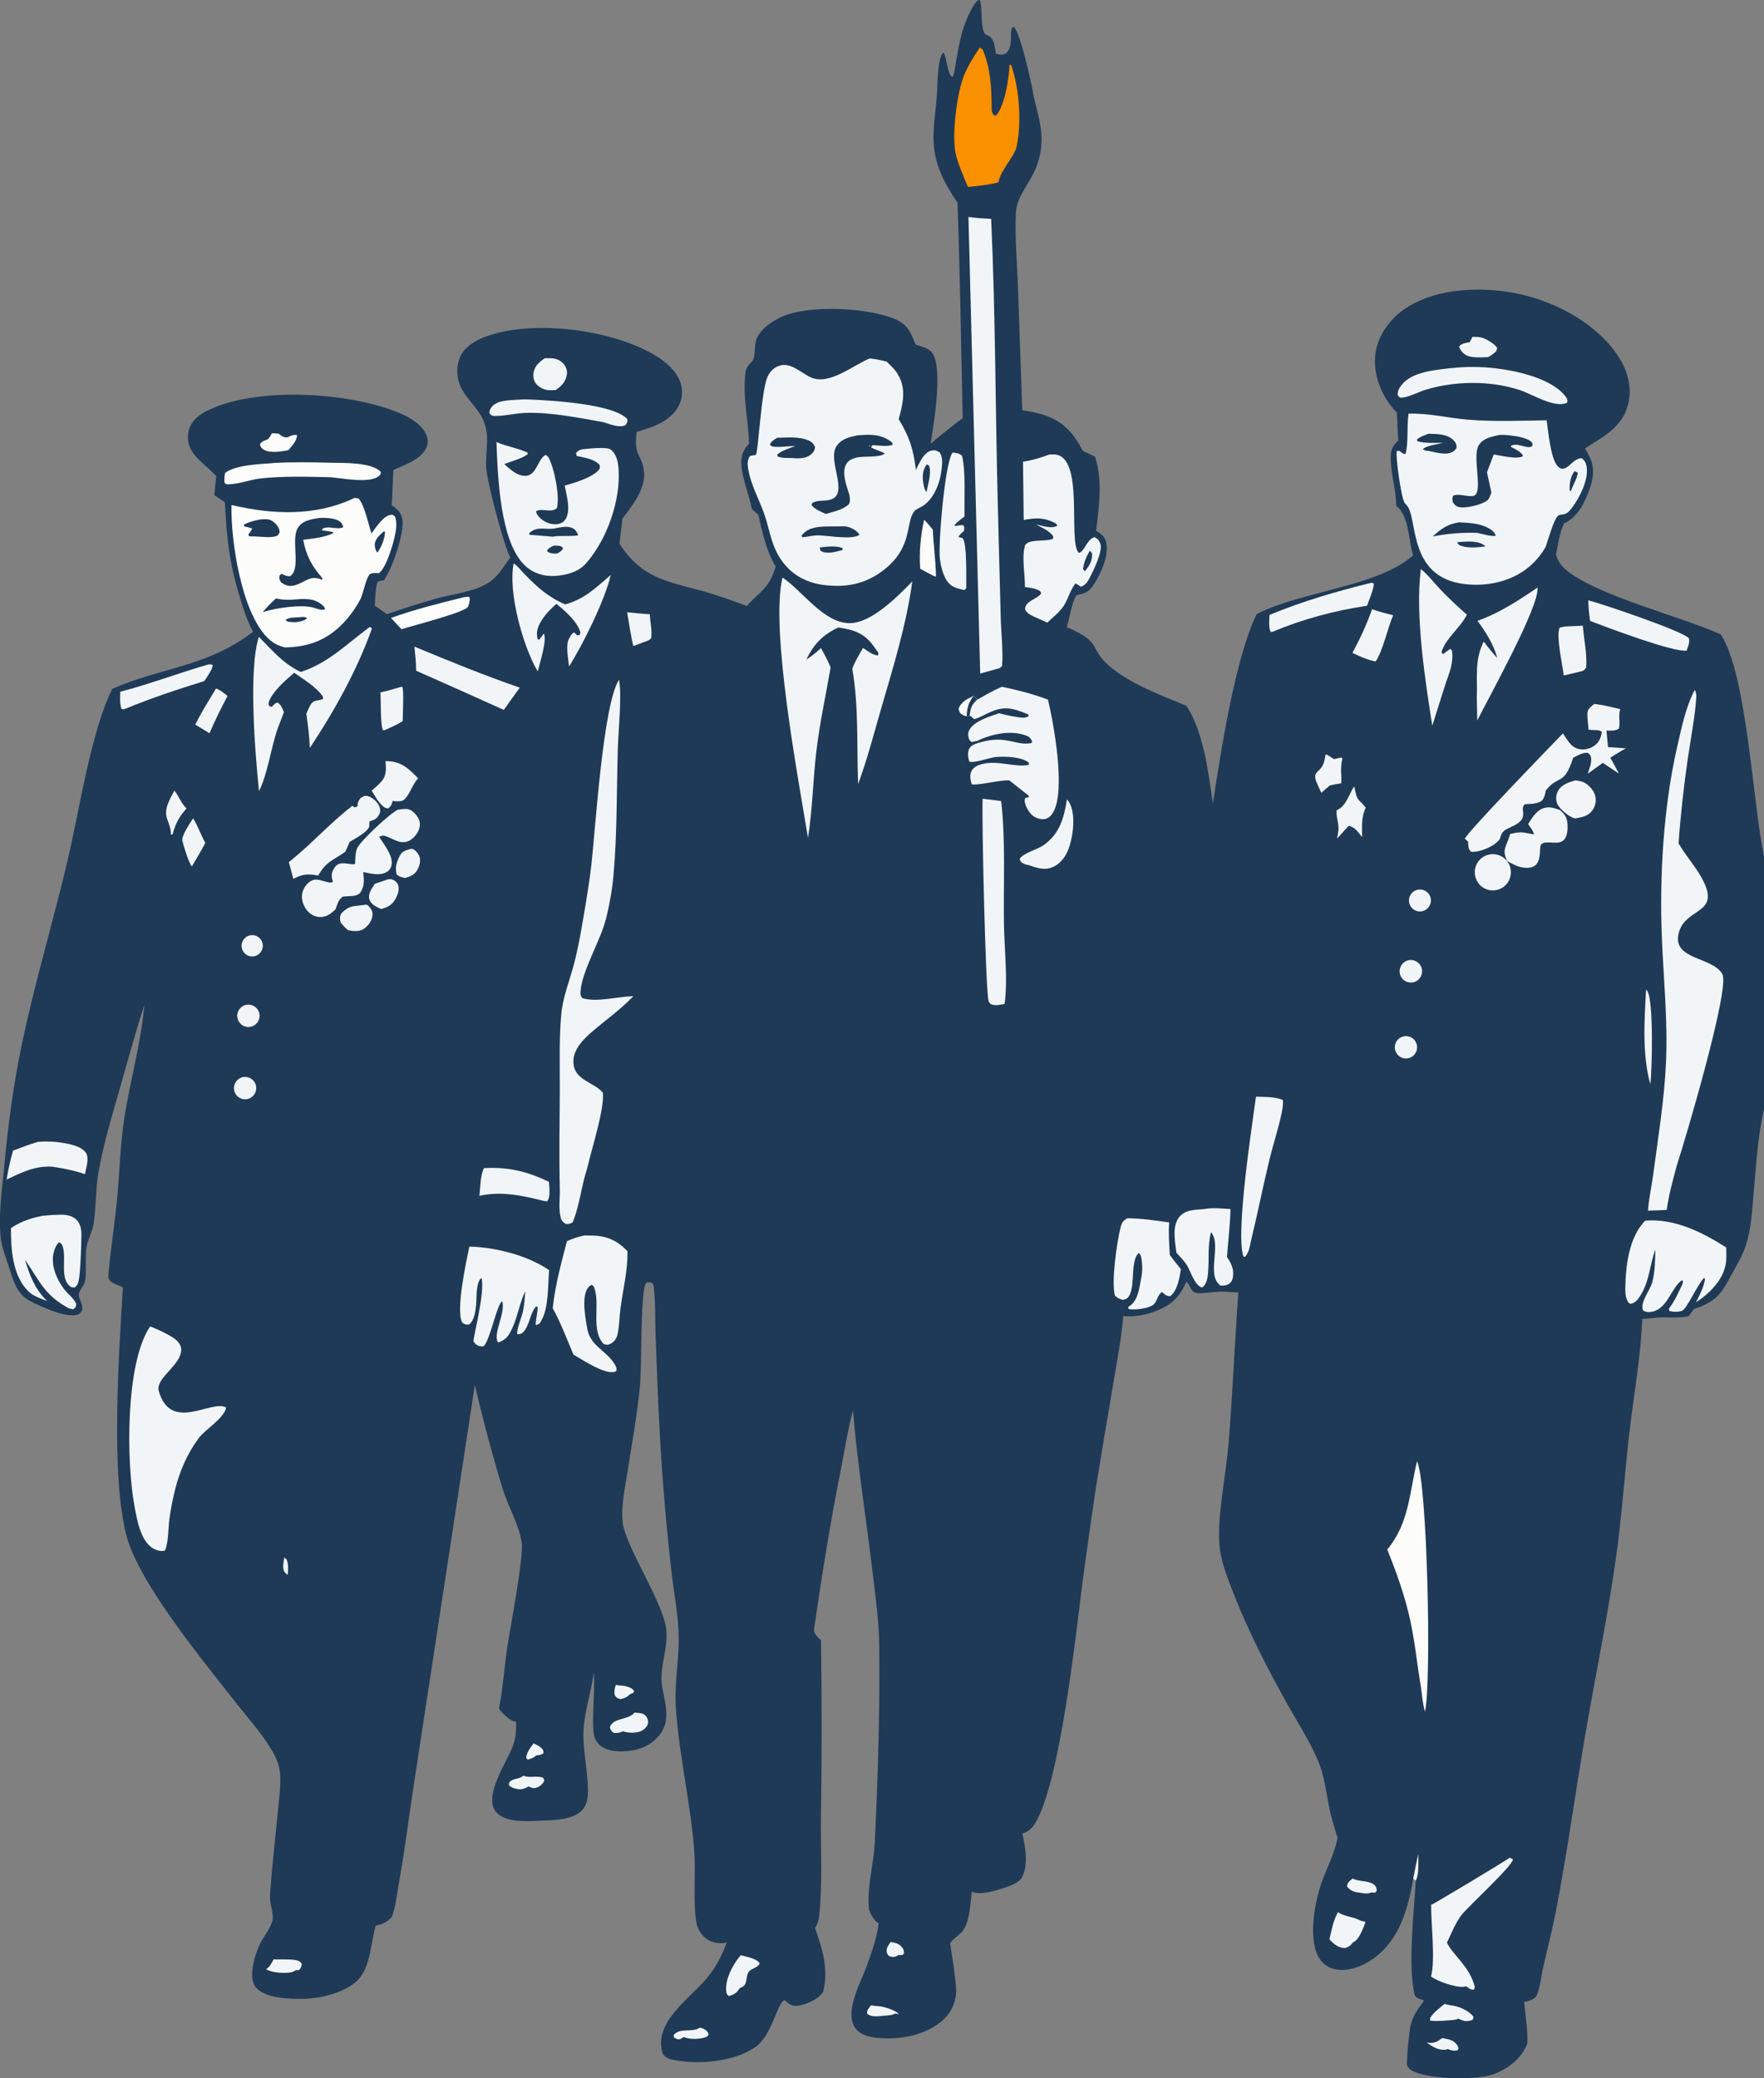 <svg width="320" height="377" viewBox="0 0 320 377" fill="none" xmlns="http://www.w3.org/2000/svg">
<rect x="0" y="0" width="320" height="377" fill="#808080" stroke="none"/>
<g clip-path="url(#clip0_769_2522)">
<path d="M173.739 36.84C172.21 34.561 170.794 32.253 170.008 29.601C169.608 28.283 169.393 26.921 169.35 25.545C169.25 22.506 169.879 19.41 170.008 16.371C170.065 14.866 170.137 10.924 170.951 9.719C171.623 8.702 171.809 14.163 172.824 13.891C173.182 13.79 173.496 9.605 174.511 5.978C175.398 2.796 176.956 0.101 177.542 0.001C178.486 -0.157 177.5 5.964 179.044 6.379C180.588 6.795 180.516 9.404 180.659 9.719C183.876 10.88 183.347 6.437 183.39 6.007C183.962 0.703 187.393 16.098 187.408 16.944C187.894 19.252 188.837 22.233 188.923 24.599C189.18 32.024 184.562 34.102 184.305 38.474C184.062 42.689 184.477 47.032 184.634 51.247L185.449 74.411C186.75 74.626 188.037 74.856 189.295 75.257C192.869 76.389 194.742 78.568 196.443 81.794C197.173 82.138 197.902 82.482 198.631 82.84C200.061 86.911 199.374 92.1 198.831 96.3C199.732 96.831 200.375 97.246 200.647 98.321C201.247 100.701 199.689 104.113 198.416 106.033C197.473 107.452 196.915 107.624 195.285 107.969C194.385 109.388 194.041 112.083 193.527 113.774C200.232 116.641 197.358 117.53 201.319 120.898C205.093 124.095 210.698 126.159 215.23 128.037C218.332 132.739 219.247 140.293 220.019 145.812C221.435 136.494 224.051 119.407 227.969 111.394C236.104 107.223 249.944 106.463 256.349 100.73C255.448 97.92 255.691 93.634 253.275 91.742C253.26 88.689 252.217 85.779 252.288 82.783C252.317 81.45 252.731 80.79 253.661 79.916C253.518 78.239 253.489 76.547 253.403 74.87C252.874 74.282 252.345 73.695 251.902 73.049C250.015 70.34 248.971 66.843 249.615 63.546C250.229 60.421 252.403 57.626 255.019 55.905C260.781 52.121 269.159 51.92 275.75 53.368C282.498 54.845 289.933 58.887 293.693 64.85C295.28 67.359 296.081 70.297 295.38 73.236C294.394 77.45 290.905 79.185 287.545 81.32C287.874 81.937 288.217 82.553 288.503 83.184C289.318 84.962 288.989 87.04 288.332 88.803C287.374 91.369 286.258 93.763 283.714 94.953C282.913 96.63 282.641 98.809 282.255 100.644C282.27 100.701 282.298 100.744 282.312 100.801C282.67 101.776 283.156 102.579 283.942 103.252C289.404 108.012 304.831 111.767 312.151 115.078C316.94 122.346 317.927 145.683 320.028 155.488V201.086L319.957 201.387C318.827 206.332 318.556 211.736 318.098 216.782C317.827 219.821 317.655 223.032 316.697 225.942C316.068 227.863 314.967 229.683 313.981 231.446C313.023 233.167 312.208 234.887 310.506 235.976C309.491 236.621 308.491 237.109 307.333 237.438C306.961 237.868 306.646 238.298 306.332 238.771C304.416 239.173 302.815 238.9 300.927 239.001C299.927 239.044 298.94 239.244 297.925 239.244C297.639 246.125 296.367 253.135 295.566 259.987C294.694 267.541 294.208 275.138 293.135 282.678C291.62 293.386 289.432 303.908 287.602 314.544C285.772 325.166 284.343 335.874 282.298 346.453C281.598 350.108 280.668 353.706 279.839 357.333C279.61 358.365 279.238 361.676 278.495 362.335C278.038 362.751 277.294 363.066 276.665 363.124C276.608 363.124 276.536 363.109 276.479 363.095C276.694 365.589 277.194 368.256 277.051 370.75C275.979 373.387 273.863 375.064 271.261 376.154C268.072 377.487 259.766 377.2 256.592 375.839C255.991 375.581 255.591 375.28 255.262 374.72C255.105 373.975 255.648 368.27 255.905 367.324C256.163 366.335 256.592 365.446 257.149 364.572C257.492 364.056 257.85 363.554 258.236 363.081V362.823C258.164 362.808 258.079 362.78 258.007 362.765C257.421 362.593 257.035 362.522 256.663 362.006C255.334 356.874 256.506 346.811 256.835 341.192L256.377 340.834C255.376 346.381 253.875 351.971 249.014 355.383C247.127 356.702 244.568 357.72 242.223 357.247C241.079 357.017 240.064 356.344 239.421 355.383C237.176 352.086 238.491 345.105 239.707 341.608C240.607 338.984 242.094 336.304 242.595 333.58C242.609 333.494 242.623 333.423 242.638 333.337C242.08 331.602 241.522 329.868 241.165 328.076C240.565 325.123 240.264 322.098 239.063 319.303C237.462 315.59 235.217 312.179 233.259 308.652C229.756 302.331 226.425 295.852 223.794 289.114C222.779 286.506 221.664 283.796 221.292 281.015C220.62 275.912 222.379 267.656 222.85 262.137C223.608 252.92 223.98 243.674 224.637 234.457C223.551 234.457 222.479 234.285 221.378 234.313C220.134 234.356 218.876 234.586 217.632 234.6C215.83 234.614 216.188 233.425 215.23 232.493C214.529 234.012 213.772 235.331 212.413 236.363C210.24 238.012 206.451 239.072 203.764 238.728C203.449 242.756 202.648 246.799 201.991 250.769C200.89 257.163 199.832 263.57 198.788 269.978C197.973 275.468 197.187 280.972 196.443 286.477C195.228 295.923 192.34 323.388 187.751 330.799C187.222 331.659 186.464 332.376 185.463 332.605C186.021 335.114 186.636 338.411 185.277 340.776C184.62 341.579 183.619 341.966 182.661 342.296C181.131 342.84 177.828 343.915 176.284 343.17C176.013 345.335 175.956 348.933 174.397 350.567C173.925 351.068 172.624 351.971 172.353 352.516C172.338 352.545 173.611 359.942 173.439 361.662C173.239 363.74 172.295 365.475 170.68 366.779C167.577 369.316 163.002 370.076 159.113 369.675C157.698 369.531 156.082 369.159 155.182 367.94C153.08 365.102 156.111 359.698 157.126 356.917C158.027 354.451 159.028 351.757 159.356 349.133L159.385 348.847C158.542 348.517 157.998 347.255 157.641 346.481C157.212 342.425 158.499 338.196 158.699 334.125C159.256 322.385 159.628 310.53 159.499 298.776C159.457 294.06 158.785 289.358 158.227 284.671C157.069 275.11 155.539 265.491 154.738 255.901C153.795 259.327 153.252 262.94 152.565 266.423C150.621 276.213 149.062 285.947 147.633 295.809C147.804 296.497 148.405 297.113 148.934 297.543C149.091 308.337 149.091 319.145 148.92 329.954C148.877 335.759 149.22 341.923 148.591 347.685C148.505 348.474 148.262 349.105 147.862 349.778C149.22 353.634 150.306 357.132 149.348 361.26C149.263 361.404 149.234 361.461 149.12 361.604C148.205 362.837 146.089 363.697 144.602 363.869C143.572 363.984 143.072 363.425 142.3 362.823C140.856 363.611 140.055 369.23 137.024 371.352C133.264 373.989 126.902 374.563 122.484 373.731C121.54 373.559 120.783 373.402 120.225 372.556C118.352 366.836 125.372 362.393 128.36 358.694C129.933 356.745 131.005 354.695 131.834 352.359C131.763 352.373 131.706 352.387 131.634 352.416C130.576 352.66 129.161 352.402 128.274 351.799C127.288 351.126 126.544 349.979 126.344 348.818C125.672 345.019 126.244 339.873 125.944 335.816C125.301 327.144 123.227 318.658 122.613 310C122.27 305.112 123.37 300.267 123.07 295.45C122.841 291.852 122.155 288.254 121.755 284.656C120.868 276.715 120.182 268.745 119.725 260.775C119.381 254.582 119.153 248.376 118.924 242.183C118.81 239.158 118.967 235.962 118.509 232.966C118.138 232.579 117.952 232.651 117.423 232.608L117.08 232.923C116.122 235.905 116.465 247.243 116.093 251.372C115.621 256.575 114.635 261.764 113.848 266.939C113.405 269.877 112.619 273.232 112.962 276.185C113.434 280.256 119.339 289.186 120.654 294.447C121.497 297.859 120.068 300.883 119.996 304.252C119.968 305.8 120.411 307.319 120.668 308.839C121.011 310.86 121.054 312.809 119.782 314.544C118.495 316.307 116.536 317.311 114.406 317.583C112.647 317.812 110.317 317.841 108.873 316.637C108.301 316.149 107.944 315.547 107.772 314.816C107.272 312.537 107.972 306.488 107.729 303.363C107.272 306.846 106.042 310.373 105.856 313.842C105.685 316.909 106.428 320.206 106.6 323.288C106.7 324.979 106.843 327.087 105.57 328.405C103.926 330.111 100.738 330.169 98.522 330.269C96.163 330.369 91.959 330.728 90.172 328.907C87.341 326.04 92.145 319.418 93.118 316.522C93.604 315.103 93.632 313.856 93.632 312.351C93.589 312.351 93.532 312.351 93.489 312.336C92.417 312.121 91.13 310.831 90.515 309.957C91.216 306.345 91.488 302.532 92.017 298.876C92.517 295.422 95.019 282.521 94.647 279.897C94.19 276.658 92.217 273.375 91.23 270.221C89.314 263.957 87.627 257.621 86.141 251.243L75.289 322.328C74.274 328.793 73.502 335.286 72.344 341.722C72.001 343.657 71.772 345.908 71.085 347.743C70.356 348.603 69.284 349.162 68.169 349.291C67.24 352.387 67.254 356.759 64.938 359.167C62.779 361.404 58.275 362.522 55.216 362.593C52.771 362.651 48.353 362.593 46.509 360.644C44.864 358.909 46.223 354.566 47.166 352.617C47.767 351.384 49.425 349.32 49.483 348.001C49.554 346.653 48.882 345.277 48.982 343.829C49.297 339.013 49.868 334.182 50.326 329.366C50.541 327.072 50.898 324.693 50.841 322.399C50.812 320.923 50.455 319.661 49.768 318.343C48.067 315.103 45.351 312.121 43.092 309.255C37.316 301.872 25.377 287.466 23.004 278.794C20.002 267.799 21.589 245.48 22.289 233.525C21.574 233.195 20.388 232.837 19.873 232.249C19.573 231.891 19.659 231.346 19.701 230.902C20.087 226.429 20.817 221.957 21.245 217.485C21.703 212.597 21.803 207.708 22.547 202.849C23.605 195.968 25.563 189.331 26.178 182.351C24.562 187.253 23.218 192.256 21.803 197.216C20.345 202.319 18.744 207.565 17.843 212.797C17.328 215.822 17.457 218.947 16.985 221.971C16.742 223.505 15.884 224.896 15.67 226.415C15.398 228.35 15.741 230.4 15.441 232.335C15.312 233.167 14.368 234.07 14.311 234.715C14.211 235.761 15.184 236.521 14.869 237.782C14.597 238.098 14.469 238.37 14.068 238.499C11.995 239.13 7.577 237.08 5.662 236.12C2.888 234.729 2.373 232.12 1.472 229.397C0.972 227.877 0.329 226.229 0.143 224.638C-0.315 220.667 0.314 216.309 0.686 212.353C1.401 204.655 2.373 197 3.96 189.432C6.319 178.208 9.65 167.185 12.281 156.018C14.368 147.159 16.485 132.739 20.373 124.955C29.438 120.984 37.616 120.999 45.922 114.591C44.779 112.527 44.107 110.348 43.435 108.098C41.547 101.805 41.133 97.605 40.79 91.097L38.903 89.85C38.945 88.703 39.117 87.527 39.231 86.381C37.83 84.761 35.743 83.514 34.685 81.622C34.041 80.489 33.927 78.998 34.342 77.766C34.856 76.217 36.186 75.185 37.602 74.497C46.266 70.226 61.878 71.129 70.785 74.282C73.101 75.099 76.275 76.433 77.333 78.869C77.662 79.615 77.691 80.374 77.376 81.134C76.461 83.37 73.359 84.331 71.357 85.263L71.071 91.641C71.114 91.67 71.143 91.699 71.186 91.727C72.072 92.401 72.744 92.917 72.973 94.107C73.445 96.573 71.128 103.252 69.613 105.288C69.198 105.317 68.898 105.36 68.512 105.532C68.055 106.85 68.097 108.485 67.983 109.861L70.199 111.409C73.087 110.405 76.047 109.474 78.978 108.628C81.98 107.753 86.341 107.338 88.871 105.546C90.43 104.442 91.459 102.665 92.56 101.131C91.445 99.124 88.371 87.484 88.199 84.89C88.028 82.224 88.771 79.873 88.013 77.178C87.127 74.067 84.439 72.548 83.353 69.652C82.766 68.09 82.809 66.212 83.496 64.692C84.425 62.671 86.669 61.539 88.657 60.865C96.878 58.127 109.645 59.718 117.337 63.632C119.81 64.893 122.641 66.785 123.499 69.595C123.928 71.014 123.756 72.548 123.013 73.824C121.512 76.475 118.252 77.579 115.507 78.339C114.892 82.926 116.465 82.224 116.837 85.621C117.151 88.645 114.663 91.799 112.919 94.064L112.376 98.637C116.451 104.915 120.94 105.431 127.559 107.252C130.262 107.997 132.849 108.943 135.466 109.932C137.982 107.123 139.512 106.793 140.713 102.779C138.969 99.826 138.325 96.701 137.568 93.39L136.381 92.329C135.895 89.649 134.637 86.94 134.479 84.245C134.379 82.654 134.851 81.636 135.88 80.475C135.78 76.16 134.637 71.802 135.266 67.473C135.394 66.613 135.809 66.198 136.381 65.596C137.139 64.793 136.781 62.714 137.182 61.639C137.911 59.675 140.084 58.228 141.914 57.425C146.832 55.26 157.283 55.791 162.245 57.84C164.661 58.844 165.161 60.22 166.105 62.499C167.02 62.815 168.464 63.173 169.079 63.961C171.152 66.685 169.35 77.135 168.821 80.504C170.708 78.884 172.653 77.335 174.64 75.845C174.34 62.829 174.168 49.799 173.697 36.797L173.739 36.84Z" fill="#1F3A57"/>
<path d="M256.364 340.805C256.664 339.3 256.936 337.795 257.293 336.318C257.265 337.565 257.465 340.16 256.807 341.163L256.35 340.805H256.364Z" fill="#F2F5F7"/>
<path d="M157.842 65.037C158.857 65.123 159.829 65.352 160.815 65.581C161.573 66.298 162.402 67.072 162.917 67.975C164.461 70.656 163.775 73.25 163.031 76.045C164.976 79.228 165.705 81.536 166.148 85.248C166.348 84.818 166.563 84.388 166.792 83.958C167.249 83.069 167.95 81.951 168.993 81.736C169.651 81.593 169.937 81.779 170.48 82.08C171.066 83.055 170.938 84.058 170.809 85.177C170.537 87.513 169.537 90.28 167.549 91.684C167.149 91.971 166.22 92.344 165.919 92.674C164.19 94.695 165.719 99.167 160.372 103.353C157.07 105.947 153.51 106.635 149.435 106.119C147.748 105.919 146.046 105.345 144.602 104.414C143.187 103.496 142.015 102.192 141.171 100.715C139.813 98.321 139.484 95.555 138.555 93.003C137.625 90.437 136.324 88.158 135.795 85.449C135.609 84.46 135.466 83.571 136.053 82.711L137.111 82.525C137.568 81.994 138.069 71.057 139.212 68.419C139.641 67.445 140.327 66.699 141.357 66.355C143.416 65.638 145.332 67.66 147.061 68.448C150.421 69.996 154.811 66.198 157.813 65.008L157.842 65.037Z" fill="#F2F5F7"/>
<path d="M155.51 78.97C157.569 78.826 159.413 78.669 161.257 79.859C161.672 80.131 161.843 80.174 161.958 80.661C161.043 81.091 159.299 80.79 158.269 80.747L157.969 81.22L157.74 81.091L157.812 80.776L157.611 80.833C157.783 81.278 159.999 81.908 160.514 82.267C159.542 83.098 156.625 82.654 155.238 83.041C154.495 83.242 153.794 83.585 153.451 84.302C152.665 85.908 153.594 88.158 154.08 89.749C154.166 90.38 154.295 90.853 154.009 91.441C152.936 92.502 151.221 92.803 149.805 93.233C148.904 92.831 147.818 92.401 147.203 91.613L147.332 91.254C148.404 90.624 149.562 90.982 150.692 90.624C154.08 89.577 150.077 83.657 151.707 81.005C152.565 79.615 154.066 79.299 155.538 78.97H155.51Z" fill="#1F3A57"/>
<path d="M140.957 79.414C142.772 79.385 144.803 79.17 146.518 79.83C147.219 80.102 147.548 80.432 147.862 81.106C147.762 81.722 147.633 81.98 147.162 82.396C146.089 83.327 144.703 83.155 143.401 83.084C142.601 83.069 141.815 83.127 141.057 82.797L141 82.453C141.9 81.693 143.173 81.335 144.274 80.919C143.116 80.891 141.943 81.134 140.785 81.062C140.242 81.034 140.042 81.077 139.67 80.661C139.884 80.031 140.442 79.772 140.971 79.414H140.957Z" fill="#1F3A57"/>
<path d="M152.336 95.498C152.865 95.454 153.365 95.44 153.88 95.598C154.623 95.827 155.51 96.315 155.91 97.003C154.752 97.92 150.763 97.246 149.162 97.16C147.861 96.974 146.817 97.361 145.53 97.461L145.416 97.146C145.502 97.031 145.602 96.931 145.702 96.816C147.246 95.153 150.263 95.584 152.336 95.483V95.498Z" fill="#1F3A57"/>
<path d="M168.093 84.231L168.493 84.431C169.079 85.521 168.307 88.029 168.064 89.291C167.793 88.903 167.65 88.516 167.564 88.058C167.307 86.624 167.249 85.463 168.107 84.245L168.093 84.231Z" fill="#1F3A57"/>
<path d="M148.705 99.311C149.949 99.181 151.622 98.924 152.794 99.411L152.851 99.769L152.58 99.841C151.379 100.156 149.992 100.572 148.848 99.913L148.705 99.311Z" fill="#1F3A57"/>
<path d="M255.505 75.042C259.094 74.913 262.725 75.845 266.299 76.131C271.017 76.518 275.836 76.318 280.568 76.246C280.854 78.138 281.283 83.342 282.641 84.646C284.142 86.094 285.214 83.026 286.973 83.127C287.488 83.6 287.688 83.915 287.817 84.646C288.231 87.026 286.53 90.294 285.157 92.129C284.7 92.731 284.228 93.261 283.442 93.333C283.141 93.362 283.027 93.347 282.741 93.491C281.926 93.878 280.797 98.149 280.353 99.282C279.681 100.414 278.924 101.403 277.966 102.306C275.049 105.073 270.989 106.22 267.043 106.062C255.019 105.589 257.392 93.949 255.162 91.627C255.019 91.484 254.904 91.369 254.79 91.197C254.19 90.294 253.16 82.94 253.375 81.865C254.004 81.478 254.232 82.439 254.976 82.353C255.548 80.073 255.162 77.436 255.519 75.071L255.505 75.042Z" fill="#F2F5F7"/>
<path d="M271.89 78.912C272.677 78.855 273.492 78.927 274.278 79.027C275.164 79.127 277.381 79.5 277.91 80.303C278.095 80.575 277.981 80.676 277.91 80.977C276.88 81.521 275.465 80.217 274.106 80.862L274.121 81.091C274.836 81.45 276.022 81.98 276.294 82.74C275.279 83.399 272.219 82.639 270.975 82.439L269.746 85.678L270.546 89.348C270.389 89.778 270.218 90.366 269.889 90.695C269.045 91.513 266.229 92.143 265.042 92.043C264.27 91.971 263.998 91.713 263.555 91.14C263.469 90.609 263.412 90.438 263.598 89.921C264.699 89.463 266.086 90.165 267.258 89.964C269.231 89.62 266.944 82.725 268.287 80.719C269.131 79.457 270.504 79.257 271.862 78.927L271.89 78.912Z" fill="#1F3A57"/>
<path d="M259.208 78.683C260.752 78.754 262.525 78.683 263.683 79.873C264.169 80.374 264.226 80.618 264.226 81.263C264.083 81.464 263.94 81.679 263.74 81.822C262.525 82.725 260.58 82.08 259.222 81.808C258.75 81.75 258.493 81.793 258.121 81.478C258.779 80.804 260.823 80.589 261.767 80.331C260.251 80.317 258.579 80.46 257.12 80.045L257.049 79.729C257.678 79.17 258.421 78.955 259.193 78.668L259.208 78.683Z" fill="#1F3A57"/>
<path d="M264.641 94.752C266.299 94.838 268.215 94.91 269.73 95.655C270.402 95.985 271.103 96.443 271.346 97.174C270.531 97.404 268.801 96.802 267.9 96.659C265.141 96.587 262.625 96.787 259.908 97.318C261.438 95.913 262.568 95.096 264.641 94.752Z" fill="#1F3A57"/>
<path d="M264.326 98.35C264.827 98.307 265.327 98.278 265.842 98.25C267.028 98.221 268.572 98.221 269.473 99.11C268.244 99.296 266.485 99.454 265.27 99.081C264.669 98.895 264.626 98.909 264.326 98.35Z" fill="#1F3A57"/>
<path d="M285.615 85.478L286.201 85.721C286.215 86.624 285.286 88.072 285 89.032L284.785 89.076C284.628 87.871 284.9 86.467 285.615 85.478Z" fill="#1F3A57"/>
<path d="M64.365 90.337L65.037 90.423C66.138 91.613 66.839 95.153 67.382 96.773C67.94 96.028 68.497 95.21 69.126 94.522C69.57 94.035 70.356 93.361 71.057 93.39C71.428 93.404 71.457 93.548 71.7 93.806C71.943 94.637 71.929 95.354 71.814 96.214C71.571 97.991 70.184 102.88 68.755 103.969C68.497 103.969 68.24 103.955 67.983 103.955C67.768 103.955 67.296 103.998 67.125 104.141C66.41 104.7 65.91 107.653 65.409 108.628C64.594 110.204 63.565 111.652 62.364 112.928C59.333 116.125 56.016 117.372 51.67 117.443C50.297 117.085 49.368 116.583 48.367 115.537C43.778 110.692 41.862 98.249 41.99 91.613C49.454 93.361 57.274 93.72 64.351 90.308L64.365 90.337Z" fill="#FCFCFB"/>
<path d="M57.661 93.992C58.733 93.878 60.42 93.935 61.392 94.437C61.921 94.709 62.093 95.067 62.279 95.612C61.449 96.114 60.134 95.555 59.148 95.712C58.661 95.784 58.619 95.784 58.333 96.186C59.033 96.272 59.719 96.386 60.42 96.529V96.73C58.79 97.519 56.76 97.691 54.987 97.92C55.573 100.773 56.445 102.507 58.347 104.729L58.504 104.93L58.404 105.173C56.131 104.127 55.159 105.933 53.043 106.263C52.256 106.377 51.584 106.076 50.97 105.632C50.641 105.016 50.626 104.987 50.755 104.313L51.127 104.113C51.656 104.371 52.013 104.543 52.614 104.543C54.758 103.109 52.614 97.891 54.101 95.655C54.916 94.437 56.345 94.236 57.675 93.992H57.661Z" fill="#1F3A57"/>
<path d="M47.053 94.25C47.668 94.207 48.54 94.093 49.097 94.351C49.741 94.637 50.484 95.411 50.67 96.099C50.813 96.63 50.656 96.716 50.37 97.132C49.34 97.676 47.468 97.332 46.295 97.318C45.938 97.332 45.58 97.303 45.223 97.289L45.037 96.974C45.323 96.615 45.58 96.286 45.752 95.856L44.279 95.469L44.236 95.182C45.18 94.666 45.995 94.465 47.039 94.279L47.053 94.25Z" fill="#1F3A57"/>
<path d="M50.082 108.57C51.369 108.843 52.327 108.857 53.628 108.742C55.315 108.599 57.016 108.513 58.389 109.703C58.732 110.004 58.918 110.09 58.947 110.563C58.232 110.721 57.631 110.463 56.945 110.248C54.7 109.574 49.939 110.305 47.666 111.036C48.424 110.133 49.196 109.345 50.068 108.556L50.082 108.57Z" fill="#1F3A57"/>
<path d="M69.685 96.343L69.856 96.616C69.713 97.92 69.227 99.181 68.455 100.242C68.126 99.855 67.969 99.311 67.983 98.809C68.026 97.719 68.941 97.017 69.685 96.343Z" fill="#1F3A57"/>
<path d="M54.258 111.982C54.358 111.968 54.472 111.953 54.572 111.939C54.959 111.91 55.43 111.882 55.702 112.154C55.087 112.699 54.415 112.742 53.629 112.871C53.343 112.871 53.057 112.871 52.785 112.842C52.356 112.799 52.071 112.785 51.799 112.441C52.557 111.968 53.386 112.011 54.258 111.982Z" fill="#1F3A57"/>
<path d="M307.433 125.127C307.648 125.571 307.748 125.987 307.719 126.474C307.476 130.087 306.747 133.756 306.218 137.34C305.46 142.529 304.874 147.747 304.502 152.979C305.675 155.072 307.348 156.892 308.548 159C312.637 166.109 305.618 164.361 304.488 169.421C303.43 174.166 310.722 173.563 312.452 176.717C313.867 179.297 305.603 207.106 304.174 211.45C303.459 214.13 302.73 216.739 302.344 219.491L298.955 219.62C299.098 217.485 299.598 215.306 299.884 213.184C300.771 206.533 301.9 199.609 302.215 192.901C302.572 185.203 301.786 177.749 301.471 170.094C301.028 158.942 301.757 146.356 304.245 135.505C305.031 132.065 305.789 128.295 307.433 125.156V125.127Z" fill="#F2F5F7"/>
<path d="M112.29 123.292C112.848 126.145 112.176 132.509 112.076 135.749C111.847 143.389 111.975 151.173 111.289 158.784C111.06 161.365 110.589 164.002 109.974 166.525C108.987 170.567 105.585 176.072 105.313 179.799C105.27 180.401 105.284 180.659 105.67 181.089C108.401 181.863 112.033 180.774 114.892 180.716C112.547 183.167 109.917 185.002 107.372 187.181C105.899 188.457 104.112 190.249 104.026 192.342C103.883 195.983 107.586 196.14 109.359 198.204C109.688 201.243 107.286 208.482 106.543 211.865C105.47 215.062 105.156 218.66 103.898 221.713C103.454 222.028 103.197 222.043 102.682 222.043C102.053 221.684 101.824 221.426 101.667 220.695C101.324 219.133 101.596 217.241 101.553 215.621C101.41 209.629 101.524 203.652 101.553 197.66C101.567 193.159 101.41 188.543 101.81 184.056C102.082 180.96 103.254 178.122 104.055 175.154C104.827 172.273 105.356 169.263 105.856 166.31C106.385 163.171 106.929 159.988 107.286 156.835C108.029 150.198 109.416 127.693 112.29 123.306V123.292Z" fill="#F2F5F7"/>
<path d="M141.957 104.772C145.575 107.18 149.421 113.057 154.153 113.043C158.113 113.029 162.874 108.169 165.491 105.474C164.447 113.287 161.988 121.185 159.786 128.739C158.485 133.24 157.298 137.842 155.668 142.228C155.397 135.233 155.811 128.209 154.61 121.271C155.139 119.952 155.84 118.763 156.555 117.544C157.327 118.031 158.313 118.849 159.243 118.906L159.371 118.461C159.057 118.003 158.728 117.544 158.399 117.1C156.712 114.806 154.796 114.233 152.08 113.831C149.292 115.122 147.576 116.87 146.289 119.651C147.262 119.035 148.077 118.347 148.92 117.573C149.592 118.72 150.178 119.852 150.679 121.085C149.792 126.202 148.677 131.248 148.077 136.423C147.476 141.597 147.39 146.858 146.575 152.004C144.831 141.311 139.698 114.218 141.943 104.786L141.957 104.772Z" fill="#F2F5F7"/>
<path d="M90.029 80.174C91.888 81.02 93.961 81.263 95.734 82.124L95.705 82.424C94.461 83.27 92.889 83.643 91.488 84.173C92.231 84.904 93.403 85.922 94.433 86.209C97.364 86.997 97.264 83.557 98.936 82.525C99.137 82.654 99.351 82.726 99.48 82.941C100.552 84.876 101.596 90.036 101.024 92.186C99.837 93.132 98.407 92.086 97.264 92.731C97.264 92.788 97.264 92.86 97.278 92.917C97.392 93.433 97.95 94.007 98.393 94.322C99.222 94.939 100.352 95.24 101.381 95.025C101.91 94.91 102.325 94.609 102.611 94.15C103.597 92.53 102.768 89.821 102.439 88.087C104.155 87.614 107.286 86.682 108.516 85.363C108.859 84.99 108.83 84.876 108.802 84.403C107.829 83.227 106.042 83.041 104.627 82.726L104.484 82.195C104.956 81.679 105.184 81.55 105.885 81.478C106.786 81.378 110.145 81.02 110.817 81.564C111.847 82.424 112.104 83.729 112.204 85.005C112.619 90.796 110.117 97.877 106.3 102.206C104.913 103.783 102.682 104.371 100.638 104.471C98.608 104.586 96.735 103.998 95.234 102.593C90.658 98.293 90.287 86.166 90.058 80.16L90.029 80.174Z" fill="#F2F5F7"/>
<path d="M100.981 95.784C101.811 95.641 102.711 95.44 103.54 95.684C104.355 95.928 104.541 96.358 104.899 97.06C104.584 97.347 101.353 97.146 100.61 97.304L100.324 97.361L96.006 97.003L96.049 96.673C97.607 95.311 99.023 96.214 100.824 95.827C100.881 95.813 100.924 95.799 100.981 95.784Z" fill="#1F3A57"/>
<path d="M100.41 98.981C100.61 98.967 100.81 98.967 101.01 98.981C101.582 99.024 101.782 99.01 102.154 99.44C101.883 99.999 101.582 100.085 101.068 100.414C100.367 100.429 99.738 100.443 99.209 99.956C99.509 99.382 99.852 99.296 100.41 98.995V98.981Z" fill="#1F3A57"/>
<path d="M175.698 39.363C177.07 39.55 178.414 39.636 179.801 39.707C180.588 56.923 180.559 74.182 181.002 91.412L181.531 111.882C181.603 114.792 181.989 117.96 181.789 120.841L181.345 121.199L177.814 122.188L175.684 39.363H175.698Z" fill="#F2F5F7"/>
<path d="M27.222 240.606C28.623 241.165 30.139 241.854 31.411 242.671C32.054 243.086 32.741 243.774 32.855 244.563C33.155 246.584 30.467 248.662 29.395 250.196C28.995 250.77 28.58 251.601 28.795 252.318C30.968 259.987 38.417 253.794 41.019 255.328C40.718 257.249 37.216 259.299 36.043 260.89C33.999 263.656 32.655 266.753 31.797 270.064C31.354 271.884 30.968 273.734 30.725 275.597C30.496 277.375 30.596 279.625 29.939 281.245C29.867 281.274 29.796 281.302 29.71 281.317C29.038 281.489 28.066 281.116 27.522 280.729C25.449 279.238 24.863 275.712 24.42 273.347C22.904 265.377 22.704 247.272 27.236 240.621L27.222 240.606Z" fill="#F2F5F7"/>
<path d="M181.718 124.568C184.534 125.17 187.408 125.887 190.11 126.919C191.168 131.391 193.356 143.403 191.054 147.36C190.739 147.905 190.31 148.363 189.696 148.535C188.981 148.736 188.08 148.464 187.48 148.062C186.75 147.561 186.007 146.285 185.893 145.41C185.864 145.167 185.907 144.98 185.993 144.751L186.622 144.636L186.593 144.321L183.076 141.554C181.074 141.511 177.486 142.529 176.271 142.271C176.042 141.468 175.842 140.623 176.256 139.834C176.628 139.146 177.386 138.802 178.115 138.616C181.046 137.842 184.177 139.289 186.65 138.745L186.622 138.343C185.335 137.268 182.275 137.182 180.66 137.326C179.487 137.426 176.728 138.515 175.827 138.143C175.613 137.455 175.484 136.437 175.842 135.792C176.156 135.204 176.928 134.917 177.529 134.76L177.314 134.373L176.256 134.616L175.856 134.258C175.641 133.656 175.513 133.14 175.784 132.538C176.528 130.846 179.616 129.943 181.217 129.384C182.461 129.7 183.719 129.986 184.992 130.144C185.621 130.216 186.136 130.259 186.636 129.857L186.479 129.571C183.348 128.295 181.975 128.008 178.887 129.528C178.172 129.872 177.486 130.287 176.714 130.445L175.942 129.8L175.384 129.943C175.17 129.886 174.912 129.814 174.712 129.714C174.155 129.413 174.097 129.198 173.926 128.625C174.355 127.334 175.498 126.833 176.628 126.259L177.343 126.904C178.787 126.059 180.202 125.242 181.746 124.582L181.718 124.568Z" fill="#F2F5F7"/>
<path d="M177.328 134.358C179.945 133.154 183.304 132.395 186.121 133.427C186.75 133.656 186.893 133.871 187.222 134.416L187.15 134.788C184.219 135.391 182.547 133.183 177.543 134.76L177.328 134.373V134.358Z" fill="#1F3A57"/>
<path d="M176.584 126.245L177.299 126.89C176.284 127.822 176.041 128.381 175.912 129.786L175.355 129.929C175.14 129.872 174.883 129.8 174.683 129.7C174.125 129.399 174.068 129.184 173.896 128.61C174.325 127.32 175.469 126.818 176.599 126.245H176.584Z" fill="#FCFCFB"/>
<path d="M176.585 126.245L177.3 126.89C176.285 127.822 176.042 128.381 175.913 129.786L175.355 129.929C175.427 128.381 175.684 127.507 176.585 126.245Z" fill="#1F3A57"/>
<path d="M190.31 82.467C190.611 82.439 190.911 82.424 191.211 82.439C196.844 82.611 193.656 98.049 195.672 100.285C196.673 100.242 197.145 97.805 198.546 97.433C199.146 97.762 199.361 97.977 199.604 98.623C200.104 99.913 198.403 103.41 197.802 104.571C197.373 105.403 197.002 106.134 196.072 106.435C195.743 106.205 195.457 105.99 195.086 105.833C194.114 107.08 193.77 108.7 192.898 110.004C192.183 111.079 190.911 112.054 189.982 112.943L187.58 111.868C186.865 111.524 186.407 111.309 185.964 110.606C185.907 108.943 188.037 108.829 188.895 107.639L188.666 107.209C187.766 106.707 186.936 106.621 185.936 106.506C185.95 104.299 185.349 101.203 185.893 99.11C186.293 97.59 189.882 98.379 191.054 97.705L191.04 97.246C190.239 96.214 189.081 95.755 187.951 95.153C189.181 95.354 190.668 96.014 191.812 95.368L191.597 95.01C189.596 93.849 187.923 93.906 185.707 94.322L185.578 83.757C187.222 83.499 188.752 83.07 190.296 82.467H190.31Z" fill="#F2F5F7"/>
<path d="M197.717 99.87L198.117 100.414C198.188 101.747 197.588 102.636 196.816 103.64L196.473 103.253C196.573 102.091 197.116 100.859 197.731 99.87H197.717Z" fill="#1F3A57"/>
<path d="M106.156 224.121C106.628 224.121 107.085 224.121 107.557 224.136C110.174 224.222 112.047 225.096 113.834 226.988C113.877 230.443 113.047 233.797 112.576 237.195C112.361 238.786 112.375 240.52 112.018 242.083C111.861 242.799 111.446 243.387 110.788 243.745C110.274 244.032 110.031 243.975 109.502 243.803C107.2 241.38 108.815 236.865 107.9 233.898C107.743 233.396 107.743 233.31 107.286 233.066C107.085 233.21 106.885 233.339 106.728 233.525C105.37 235.188 106.242 239.359 106.585 241.309C107.243 244.204 109.988 245.036 111.446 247.386C111.775 247.931 111.918 248.132 111.789 248.734C111.718 248.763 111.646 248.806 111.56 248.834C109.788 249.451 105.527 246.598 104.026 245.724C102.825 242.9 101.753 240.004 100.266 237.324C100.709 233.167 101.795 229.196 102.839 225.154C103.94 224.666 104.955 224.322 106.142 224.093L106.156 224.121Z" fill="#F2F5F7"/>
<path d="M298.467 221.427C303.815 221.025 308.761 223.505 313.151 226.3C313.151 227.332 313.236 228.494 313.022 229.511C312.436 232.35 309.991 234.743 307.661 236.249C308.232 235.102 308.876 233.926 309.162 232.679C309.248 232.321 309.376 232.12 309.162 231.791C307.975 232.894 306.074 237.381 305.13 237.782C304.515 238.04 303.414 237.997 302.799 237.797V237.324C303.829 236.005 304.487 234.414 305.216 232.923C305.287 232.565 305.344 232.55 305.173 232.206C303.171 233.525 302.585 237.223 299.883 237.911C299.225 238.083 298.653 238.069 298.067 237.739C297.438 236.263 299.311 234.127 299.726 232.622C300.226 230.773 300.255 228.58 300.297 226.659C299.239 229.526 299.239 232.45 297.538 235.087C297.052 235.833 296.666 236.349 295.765 236.535L295.408 236.292C294.922 235.532 294.836 234.815 294.836 233.926C294.879 229.841 295.451 224.408 298.482 221.412L298.467 221.427Z" fill="#F2F5F7"/>
<path d="M85.153 226.128C89.886 226.272 95.676 227.705 99.608 230.414C99.379 233.081 99.565 237.252 98.178 239.603C97.863 240.148 97.82 240.219 97.192 240.391C97.134 239.331 97.578 238.198 97.52 237.066L97.249 236.994C96.162 238.169 96.105 240.262 95.033 241.524C94.647 241.968 94.418 242.025 93.86 242.054C93.603 241.409 94.675 238.8 94.861 237.94C95.118 236.722 95.204 235.475 95.29 234.227C94.246 236.392 93.917 238.843 92.888 241.022C92.245 242.384 91.787 243.029 90.372 243.545C89.285 242.126 91.801 238.083 91.101 236.077C90.157 236.449 88.971 242.972 87.741 244.219C87.212 244.276 86.84 244.233 86.383 243.903C86.24 243.803 85.997 243.488 85.911 243.344C85.725 242.957 88.013 234.557 87.369 231.891L87.169 231.948C86.283 233.138 86.511 235.231 86.368 236.679C86.24 237.883 86.097 239.445 85.096 240.277C84.438 240.32 84.41 240.277 83.881 239.947C82.608 237.897 84.596 228.709 85.153 226.128Z" fill="#F2F5F7"/>
<path d="M67.067 113.745C67.396 113.845 67.268 113.745 67.454 114.06C64.823 121.486 60.577 129.14 56.202 135.677C56.13 133.598 55.873 131.563 55.572 129.499C55.73 129.112 55.887 128.725 56.073 128.338C56.816 126.804 57.231 127.277 58.589 126.818L58.575 126.374C57.374 124.596 55.115 123.278 53.371 122.045C51.898 123.321 49.954 124.969 49.039 126.718C48.738 127.291 48.638 127.492 48.839 128.108L49.31 128.223C49.625 127.879 49.854 127.564 50.34 127.449C50.94 127.807 51.112 128.295 51.383 128.911L51.512 129.183L50.397 132.093C49.196 135.433 48.481 140.708 46.98 143.504C46.308 136.824 45.021 121.586 46.951 115.523C49.468 118.045 51.24 120.282 54.543 121.901C59.519 120.325 62.95 116.77 67.053 113.745H67.067Z" fill="#F2F5F7"/>
<path d="M289.204 127.707C290.791 127.851 292.364 128.281 293.922 128.653C293.507 129.944 293.993 131.033 293.665 132.194C292.921 132.638 292.278 132.524 291.42 132.538L291.706 135.534L294.966 135.749C293.979 136.265 293.05 136.882 292.106 137.455C292.664 138.387 293.164 139.376 293.679 140.336L290.762 138.387L288.017 140.365C288.275 139.562 288.746 138.444 288.646 137.598C288.575 137.011 288.489 136.953 288.046 136.58C287.088 136.466 286.23 137.039 285.387 137.455C283.685 142.701 282.77 140.422 280.411 143.404C280.268 144.135 280.197 144.665 279.696 145.253C278.838 145.869 277.666 145.812 276.637 145.884C275.879 146.5 276.522 147.331 276.251 148.22C275.893 149.396 274.306 149.883 273.32 150.399C272.476 150.843 272.333 151.359 272.062 152.234C271.833 152.535 271.547 152.807 271.247 153.037C270.274 153.796 268.13 154.671 266.872 154.513C266.271 154.011 266.4 153.409 266.314 152.65L265.742 152.176C265.756 151.345 281.583 135.061 283.528 133.04C283.699 133.327 283.885 133.613 284.086 133.9C284.786 134.918 285.387 135.763 286.716 135.935C287.617 136.05 288.661 135.735 289.375 135.161C290.162 134.531 290.433 133.728 290.576 132.767C290.076 132.251 288.904 132.552 288.146 132.337C288.117 131.391 287.946 130.417 287.96 129.471C287.974 128.553 288.589 128.252 289.218 127.679L289.204 127.707Z" fill="#F2F5F7"/>
<path d="M177.743 8.616L178.244 8.974C179.688 12.271 179.874 15.969 179.888 19.453C179.888 20.169 179.888 20.485 180.403 20.986L180.789 20.872C182.361 18.808 183.019 14.249 183.148 11.698L183.419 11.784C184.963 16.17 185.378 22.506 184.349 26.878C183.791 28.627 181.318 31.236 181.146 33.071C179.302 33.558 177.472 33.73 175.584 33.916C174.784 31.924 173.783 29.817 173.34 27.709C172.653 24.369 173.611 16.715 174.912 13.604C175.627 11.884 176.7 10.164 177.743 8.616Z" fill="#F99000"/>
<path d="M8.063 220.524C9.05 220.409 10.065 220.366 11.066 220.352C12.095 220.337 13.21 220.567 13.954 221.355C14.583 222.029 14.768 223.061 14.768 223.95C14.768 225.641 14.583 230.773 14.297 232.235C14.168 232.88 14.039 233.095 13.596 233.554L12.996 233.525C10.651 232.178 12.181 228.178 11.337 226.014C11.166 225.584 11.08 225.541 10.68 225.369C10.293 225.741 10.093 226.172 9.907 226.659C8.978 229.139 10.222 232.135 11.795 234.056C12.481 234.887 13.367 235.503 13.825 236.507C13.753 237.109 13.782 237.109 13.325 237.51L12.51 237.352C8.035 234.944 7.22 232.407 4.546 228.537C5.39 231.432 6.362 233.869 8.549 236.019C7.391 235.546 6.033 235.145 5.132 234.242C2.258 231.389 1.973 226.587 1.987 222.774C3.931 221.498 5.79 220.896 8.063 220.495V220.524Z" fill="#F2F5F7"/>
<path d="M204.536 220.997C207.08 221.025 209.597 221.398 212.099 221.756C211.942 223.734 212.099 225.684 212.213 227.662C212.857 228.551 213.557 229.397 214.229 230.257C213.972 231.791 213.586 234.141 212.299 235.13C211.541 235.13 211.355 234.829 210.798 234.385C209.926 234.844 209.94 236.277 209.053 236.808C208.081 237.381 205.837 237.682 204.75 237.467L204.65 237.109L205.179 236.722C206.566 235.503 206.652 233.568 207.023 231.848C207.238 230.859 207.252 229.812 207.138 228.795C207.08 228.221 207.023 227.691 206.566 227.304C205.022 228.723 205.951 233.038 204.879 234.987C204.55 235.589 204.321 235.632 203.706 235.804C203.063 235.618 202.706 235.503 202.248 235.016C201.576 232.493 202.605 225.326 203.277 222.674C203.52 221.742 203.706 221.47 204.521 220.997H204.536Z" fill="#F2F5F7"/>
<path d="M257.064 265.09C258.909 268.96 259.724 304.854 258.509 310.502C258.08 309.126 257.98 307.563 257.779 306.13C257.107 302.188 256.721 298.174 255.892 294.261C254.934 289.674 253.376 285.416 251.66 281.087C255.62 276.328 255.663 270.852 257.05 265.104L257.064 265.09Z" fill="#FCFCFB"/>
<path d="M72.301 146.873C72.844 146.801 73.53 146.672 74.073 146.801C74.803 146.973 75.475 147.733 75.846 148.349C76.218 148.98 76.261 149.711 76.018 150.399C75.718 151.288 74.931 152.234 74.059 152.592C72.672 153.166 71.5 152.277 70.27 151.79C69.627 151.531 69.398 151.517 68.769 151.79C69.613 153.151 71.329 155.187 71.043 156.878C70.942 157.452 70.656 157.882 70.156 158.183C68.912 158.928 67.211 158.455 65.895 158.197C66.01 159.702 66.224 160.691 65.281 162.039C64.78 162.411 64.437 162.497 63.808 162.54L62.193 162.641C61.349 163.214 61.22 164.046 60.849 164.977C59.977 165.78 59.204 166.425 57.932 166.353C57.017 166.296 56.231 165.823 55.673 165.121C55.001 164.275 54.629 163.142 54.83 162.067C54.987 161.207 55.587 160.319 56.331 159.86C57.26 159.286 58.061 159.688 59.004 159.917C59.519 160.046 59.948 160.247 60.405 159.96C60.334 159.745 60.262 159.516 60.219 159.286C60.062 158.57 60.334 157.882 60.763 157.294C61.706 156.033 63.151 156.907 64.409 156.764C64.466 155.918 64.437 154.613 64.795 153.854C65.438 152.506 70.971 147.303 72.272 146.858L72.301 146.873Z" fill="#F2F5F7"/>
<path d="M178.271 144.895L181.616 145.31C182.431 152.219 182.017 160.448 182.117 167.457C182.188 172.159 182.846 177.463 182.246 182.121C181.388 182.265 180.544 182.523 179.715 182.15C179.601 181.992 179.443 181.849 179.357 181.663C178.786 180.301 178.071 148.091 178.257 144.909L178.271 144.895Z" fill="#F2F5F7"/>
<path d="M257.764 103.238C259.05 104.27 260.151 105.732 261.295 106.937C262.825 108.528 264.44 110.062 266.099 111.509C264.955 113.832 262.138 115.91 261.495 118.333L261.752 118.662C262.196 118.333 262.653 118.017 263.096 117.702L263.382 117.989C263.725 120.196 262.939 121.974 262.239 124.023L259.822 131.649C258.507 123.249 256.691 111.567 257.749 103.238H257.764Z" fill="#F2F5F7"/>
<path d="M93.203 102.22C93.903 102.665 94.546 103.525 95.133 104.127C97.449 106.506 99.436 108.327 102.539 109.646C106.113 108.628 108.043 106.65 110.788 104.313C109.802 108.728 105.727 116.971 103.225 120.898C103.111 119.522 102.624 117.329 103.125 116.053C103.425 115.509 103.582 115.05 104.14 114.72L104.698 115.251L105.155 115.179L105.298 114.763C104.769 112.756 102.481 110.792 100.923 109.545C99.837 110.506 98.864 111.495 98.121 112.756C97.506 113.803 97.22 114.734 97.52 115.953L97.806 116.053L98.664 114.921C99.265 116.197 97.892 120.325 97.549 121.801C94.875 117.315 92.116 107.381 93.188 102.206L93.203 102.22Z" fill="#F2F5F7"/>
<path d="M218.274 219.362C219.847 219.032 221.634 219.233 223.221 219.334C223.15 222.229 222.792 225.125 222.578 228.02C223.135 228.895 223.622 229.669 223.693 230.73C223.736 231.375 223.679 232.22 223.193 232.693C222.707 233.181 222.063 233.238 221.405 233.209C218.732 231.332 221.677 225.856 219.69 223.519C219.046 225.913 219.361 228.307 219.161 230.744C219.075 231.819 218.946 232.851 218.089 233.582C216.673 233.209 216.03 230.644 215.272 229.454C214.772 228.665 214.042 227.949 213.413 227.261C213.385 227.031 213.356 226.788 213.313 226.558C213.085 224.795 212.698 222.258 213.928 220.767C215.043 219.434 216.659 219.491 218.246 219.348L218.274 219.362Z" fill="#F2F5F7"/>
<path d="M273.862 337.006L274.449 337.278C274.534 338.353 266.371 345.807 265.155 347.356C264.054 348.76 263.254 350.796 262.482 352.416C263.611 354.695 266.285 356.487 267.371 359.855C267.543 360.386 267.614 360.457 267.357 360.945C266.699 360.93 266.485 360.687 265.956 360.314C265.842 360.343 265.684 360.4 265.556 360.414C264.04 360.572 260.823 359.44 259.594 358.565C260.409 355.512 259.579 348.947 259.622 345.478C259.68 345.478 259.737 345.492 259.794 345.478C259.937 345.463 273.391 337.45 273.848 336.992L273.862 337.006Z" fill="#F2F5F7"/>
<path d="M227.826 198.95C229.342 198.993 231.329 198.936 232.716 199.538C232.801 200.312 232.673 201.071 232.516 201.831C231.915 204.727 230.957 207.594 230.257 210.475C229.098 215.291 228.141 220.136 226.968 224.953C226.739 226.028 226.611 227.16 225.853 228.006L225.553 227.92C224.123 223.663 227.083 204.583 227.84 198.936L227.826 198.95Z" fill="#F2F5F7"/>
<path d="M278.909 106.578C279.352 109.904 269.931 126.761 267.986 130.703L267.9 126.532C268.043 122.891 267.443 119.78 269.159 116.383C269.931 117.429 270.746 118.404 271.618 119.379C270.888 116.756 269.602 114.792 268.029 112.627C272.075 111.165 275.392 108.972 278.924 106.578H278.909Z" fill="#F2F5F7"/>
<path d="M263.239 66.785C265.955 66.484 268.701 66.499 271.417 66.828C275.292 67.287 281.668 68.721 284.056 72.003C284.385 72.462 284.385 72.519 284.285 73.049C281.997 74.168 277.794 71.372 275.463 70.684C270.216 69.007 263.854 69.108 258.621 70.699C257.391 71.071 255.333 72.175 254.117 72.132C253.817 72.118 253.717 71.874 253.546 71.659C253.531 70.942 253.774 70.469 254.203 69.91C256.048 67.416 260.422 67.115 263.253 66.771L263.239 66.785Z" fill="#F2F5F7"/>
<path d="M172.797 82.095C173.555 82.195 173.912 82.181 174.512 82.668C175.227 85.564 174.898 90.567 174.97 93.691C174.327 94.164 173.726 94.638 173.169 95.211L173.311 95.44C173.855 95.297 174.255 95.211 174.813 95.311C174.97 95.784 174.941 95.87 174.841 96.358C174.441 96.687 174.098 96.931 173.869 97.418L174.613 97.605C175.485 98.565 175.242 105.016 175.285 106.664C175.227 106.793 175.07 106.937 174.97 107.037C174.169 106.865 173.24 106.679 172.568 106.191C171.196 105.188 170.695 102.894 170.495 101.303C170.18 98.68 171.41 83.872 172.797 82.109V82.095Z" fill="#F2F5F7"/>
<path d="M64.88 146.328C64.837 145.683 65.009 145.396 65.352 144.852C65.823 144.551 66.124 144.278 66.724 144.436C67.525 144.651 68.383 145.439 68.74 146.17C68.94 146.6 68.955 146.973 68.912 147.432C68.612 148.12 68.311 148.521 67.582 148.794C67.382 148.865 67.182 148.923 66.982 148.98L66.967 149.553C66.982 149.625 67.01 149.682 67.01 149.754C66.967 150.815 64.308 152.177 63.45 152.707L62.65 154.499C60.362 156.147 59.304 156.133 57.717 158.828C55.83 158.484 54.929 158.527 53.213 159.43L52.398 156.391C56.416 153.223 59.876 149.281 63.922 146.185L64.337 146.471L64.88 146.328Z" fill="#F2F5F7"/>
<path d="M64.882 146.328C64.839 145.683 65.01 145.396 65.353 144.852C65.825 144.551 66.125 144.278 66.726 144.436C67.526 144.651 68.384 145.439 68.742 146.17C68.942 146.6 68.956 146.973 68.913 147.432C68.613 148.12 68.313 148.521 67.584 148.794C67.383 148.865 67.183 148.923 66.983 148.98C66.626 147.991 65.611 147.045 64.867 146.328H64.882Z" fill="#F2F5F7"/>
<path d="M64.338 146.471L64.881 146.328C65.61 147.044 66.64 148.005 66.997 148.98L66.983 149.553C66.168 148.478 65.239 147.474 64.352 146.457L64.338 146.471Z" fill="#F2F5F7"/>
<path d="M75.174 117.3C81.536 119.938 87.77 122.504 94.289 124.74L92.545 127.162L91.401 128.782C86.111 126.388 80.807 124.023 75.488 121.672C75.503 120.21 75.317 118.748 75.174 117.3Z" fill="#F2F5F7"/>
<path d="M49.439 84.001C52.942 83.786 56.574 83.858 60.091 83.944C62.45 84.001 67.382 83.829 69.084 85.606C69.041 86.022 69.069 86.051 68.755 86.338C67.096 87.771 62.107 86.753 59.934 86.567C55.773 86.481 51.513 86.338 47.366 86.782C45.408 86.983 43.449 87.8 41.504 87.857C41.033 87.871 41.061 87.871 40.718 87.556C40.69 86.94 40.69 86.409 40.832 85.793C42.691 84.345 47.109 84.187 49.454 84.015L49.439 84.001Z" fill="#FCFCFB"/>
<path d="M277.193 149.496C278.008 148.263 278.795 146.83 280.367 146.514C281.282 146.328 282.14 146.643 282.984 146.944C283.87 147.718 284.271 148.277 284.356 149.496C284.413 150.413 284.356 151.689 283.684 152.377C282.612 153.452 280.396 152.305 279.595 153.166C278.995 153.796 280.182 157.566 276.807 157.423C275.649 157.366 274.849 156.993 273.848 156.434C273.705 156.348 273.548 156.276 273.405 156.19C272.933 155.086 272.747 154.527 273.204 153.352C273.476 152.664 273.733 151.976 273.977 151.273C275.092 151.044 275.864 150.858 276.993 151.13C277.408 151.23 277.851 151.288 278.266 151.374C278.123 150.657 277.622 150.098 277.208 149.51L277.193 149.496Z" fill="#F2F5F7"/>
<path d="M288.117 108.9C290.262 109.416 305.431 114.52 306.389 115.81C306.532 116.627 306.232 117.272 305.96 118.032C303.487 118.347 291.463 113.788 288.46 112.642C288.274 111.395 288.146 110.176 288.117 108.915V108.9Z" fill="#F2F5F7"/>
<path d="M6.934 207.135C8.407 207.02 9.851 207.063 11.309 207.307C12.682 207.536 14.769 207.909 15.613 209.17C16.227 210.088 15.613 211.966 15.398 212.998C13.468 212.324 11.467 211.937 9.436 211.636C6.262 211.493 4.003 212.654 1.201 213.972C1.501 212.181 1.845 210.475 2.374 208.726C3.889 208.138 5.376 207.594 6.934 207.121V207.135Z" fill="#F2F5F7"/>
<path d="M248.843 105.718L249.229 105.847C249.115 107.18 248.429 108.614 247.985 109.889C242.009 110.778 236.433 112.283 230.843 114.605L230.486 114.62C230.114 113.803 230.271 112.47 230.285 111.552C236.319 109.058 242.509 107.252 248.829 105.704L248.843 105.718Z" fill="#F2F5F7"/>
<path d="M93.876 72.519C94.72 72.433 95.563 72.447 96.407 72.49C100.296 72.662 111.304 73.293 113.806 76.031C113.821 76.619 113.792 76.647 113.463 77.135C112.291 77.665 110.604 76.92 109.417 76.576C104.842 75.773 100.038 74.769 95.392 74.898C93.576 74.956 91.746 75.443 89.93 75.457C89.315 75.457 89.215 75.443 88.786 74.999C88.772 74.497 88.886 74.225 89.201 73.823C90.173 72.576 92.403 72.634 93.862 72.505L93.876 72.519Z" fill="#F2F5F7"/>
<path d="M87.786 211.909C92.246 211.665 95.578 212.482 99.581 214.389C99.638 215.449 99.91 217.04 99.266 217.929L98.566 217.829C94.691 216.868 90.96 216.051 86.971 216.926C87.142 215.392 87.114 213.313 87.786 211.923V211.909Z" fill="#F2F5F7"/>
<path d="M37.901 120.526C38.259 120.497 38.287 120.497 38.602 120.669C38.43 121.658 37.601 122.704 37.058 123.55C32.154 125.07 27.364 126.661 22.603 128.625C22.375 128.711 22.303 128.668 22.06 128.625C21.674 127.722 21.817 126.474 21.817 125.485C27.193 124.095 32.526 122.045 37.887 120.511L37.901 120.526Z" fill="#F2F5F7"/>
<path d="M193.541 145.023C193.713 145.195 193.87 145.382 193.984 145.597C195.157 147.661 194.699 151.402 193.999 153.553C193.484 155.115 192.612 156.534 191.068 157.251C189.509 157.968 188.094 157.452 186.578 156.921C186.335 156.878 186.064 156.835 185.835 156.735C185.277 156.505 185.149 156.348 184.963 155.803C185.678 154.699 188.194 154.14 189.409 153.251C192.254 151.187 193.027 148.335 193.541 145.038V145.023Z" fill="#F2F5F7"/>
<path d="M69.928 138.085C70.071 138.085 70.228 138.071 70.371 138.085C72.83 138.157 74.217 139.49 75.847 141.196C74.803 142.329 74.446 143.848 73.474 144.909C72.959 145.468 72.33 145.339 71.629 145.353L71.257 145.253C71.014 145.955 71.029 146.199 70.4 146.658L69.856 146.543C68.755 145.826 68.112 144.536 67.426 143.432C68.026 142.888 68.684 142.357 69.213 141.741C70.156 140.637 70.042 139.433 69.928 138.085Z" fill="#F2F5F7"/>
<path d="M285.787 141.569C286.345 141.626 287.003 141.726 287.489 142.013C288.375 142.558 289.161 143.432 289.405 144.45C289.605 145.324 289.39 146.299 288.861 147.016C288.075 148.091 286.945 148.263 285.744 148.463C285.659 148.435 285.573 148.42 285.487 148.392C284.529 148.105 282.871 146.715 282.499 145.812C282.199 145.095 282.242 144.306 282.57 143.604C283.2 142.3 284.543 141.941 285.802 141.554L285.787 141.569Z" fill="#F2F5F7"/>
<path d="M283.728 113.659L287.131 113.501C287.331 116.039 287.917 118.504 287.746 121.056C287.317 121.787 287.102 121.701 286.316 121.916L283.671 122.532C283.471 120.74 282.213 115.179 282.942 113.86L283.728 113.673V113.659Z" fill="#F2F5F7"/>
<path d="M248.914 110.52C250.172 110.964 251.43 111.294 252.731 111.609C251.745 113.846 250.816 118.232 249.543 119.995C248.042 119.694 246.712 119.092 245.34 118.433C246.712 115.895 247.942 113.229 248.9 110.52H248.914Z" fill="#F2F5F7"/>
<path d="M268.315 160.361C267.543 159.458 267.328 158.197 267.729 157.093C268.143 155.975 269.116 155.172 270.288 154.986C271.46 154.799 272.647 155.258 273.376 156.19C274.491 157.595 274.263 159.63 272.89 160.777C271.503 161.909 269.473 161.737 268.301 160.376L268.315 160.361Z" fill="#F2F5F7"/>
<path d="M84.138 108.341C84.467 108.284 84.767 108.27 85.096 108.255L85.239 108.657C85.168 109.101 85.111 109.674 84.896 110.076C84.338 111.094 74.602 113.559 72.829 114.147L70.928 112.097C75.246 110.549 79.692 109.431 84.138 108.341Z" fill="#FCFCFB"/>
<path d="M98.851 64.979C99.394 64.979 99.994 64.965 100.538 65.051C101.31 65.18 102.025 65.639 102.454 66.298C102.825 66.871 102.94 67.488 102.797 68.147C102.525 69.38 101.782 70.097 100.795 70.756C100.295 70.799 99.723 70.828 99.222 70.742C98.422 70.598 97.593 70.14 97.135 69.452C96.763 68.892 96.677 68.176 96.806 67.516C97.049 66.298 97.907 65.61 98.865 64.965L98.851 64.979Z" fill="#F2F5F7"/>
<path d="M242.739 346.868C243.568 347.571 245.355 347.714 246.399 348.216C246.842 348.431 247.214 348.56 247.7 348.617C247.614 348.961 247.5 349.277 247.357 349.592C246.985 350.481 246.413 351.957 245.455 352.344C245.012 352.918 244.712 353.161 244.011 353.391C242.753 353.376 242.01 352.674 241.166 351.828C241.552 350.137 241.867 348.388 242.724 346.854L242.739 346.868Z" fill="#F2F5F7"/>
<path d="M72.729 124.583L72.972 124.611C73.315 125.113 73.029 129.729 73.072 130.804C72.028 131.477 70.856 131.965 69.727 132.481L69.484 132.467C68.983 131.721 69.112 126.919 69.012 125.6C70.27 125.342 71.499 124.97 72.729 124.611V124.583Z" fill="#F2F5F7"/>
<path d="M245.64 142.672C245.969 143.647 245.898 144.636 246.713 145.382C247.113 145.74 247.427 146.098 247.756 146.514C246.898 148.263 247.099 149.983 247.099 151.875C246.427 151.015 245.798 149.997 244.625 149.825L242.552 152.133C242.624 151.76 242.681 151.373 242.752 151.001C243.024 149.496 242.352 148.421 242.466 147.001C244.268 146.199 244.611 144.22 245.64 142.672Z" fill="#F2F5F7"/>
<path d="M134.394 354.695C135.366 354.967 137.296 355.268 137.825 356.171C137.468 356.831 136.939 356.917 136.31 357.29C135.295 357.906 135.609 358.737 135.266 359.726C135.095 360.257 134.651 360.486 134.165 360.673C134.137 360.73 134.108 360.787 134.079 360.83C133.579 361.59 133.022 361.905 132.164 362.092C131.821 361.733 131.778 361.619 131.735 361.117C131.563 358.938 132.993 356.243 134.394 354.681V354.695Z" fill="#F2F5F7"/>
<path d="M66.453 164.117C66.768 164.218 66.882 164.375 67.082 164.619C67.454 165.063 67.626 165.508 67.569 166.081C67.454 167.041 66.868 167.859 66.096 168.432C65.21 169.091 64.137 168.919 63.122 168.733C62.622 168.317 62.221 167.873 61.807 167.357C61.621 166.712 61.621 166.396 61.864 165.78C62.493 165.063 63.294 164.476 64.266 164.375L66.425 164.117H66.453Z" fill="#F2F5F7"/>
<path d="M70.499 159.501C70.714 159.487 70.957 159.472 71.157 159.544C71.729 159.759 72.115 160.146 72.272 160.734C72.458 161.494 72.115 162.382 71.757 163.042C71.128 164.203 70.356 164.533 69.17 164.905C68.969 164.819 68.784 164.748 68.584 164.647C67.94 164.332 67.197 163.859 66.996 163.113C66.725 162.081 67.483 161.135 68.012 160.318L70.485 159.487L70.499 159.501Z" fill="#F2F5F7"/>
<path d="M167.649 94.308C168.206 94.781 168.721 95.526 169.221 96.085C169.207 97.347 169.979 104.27 169.736 104.629C168.778 104.213 167.863 103.668 166.934 103.181C166.705 100.142 167.005 97.275 167.634 94.308H167.649Z" fill="#FCFCFB"/>
<path d="M240.494 136.824C241.023 137.025 241.509 137.412 241.981 137.713L243.31 137.412L243.525 137.598C242.996 139.619 243.525 141.239 243.268 142.113C242.567 142.199 241.909 142.314 241.237 142.486L239.693 143.819C239.393 143.074 238.592 141.669 238.578 140.895C238.578 140.307 238.95 140.049 239.35 139.648C240.194 138.802 240.265 137.956 240.494 136.81V136.824Z" fill="#F2F5F7"/>
<path d="M39.188 124.897C39.974 125.155 40.618 125.743 41.275 126.245C40.103 128.467 38.988 130.703 38.001 133.025C37.158 132.48 36.286 131.964 35.428 131.448C36.529 129.198 37.901 127.062 39.174 124.912L39.188 124.897Z" fill="#F2F5F7"/>
<path d="M113.764 111.065C115.136 111.223 116.509 111.337 117.881 111.438C117.924 112.814 118.324 114.305 118.139 115.666C118.11 115.91 117.824 116.025 117.638 116.168L114.893 117.2C114.393 115.208 114.135 113.1 113.764 111.079V111.065Z" fill="#F2F5F7"/>
<path d="M35.013 148.435C35.871 149.74 36.457 151.517 37.243 152.907C36.5 154.355 35.628 155.76 34.813 157.165C34.327 156.778 33.297 153.423 33.097 152.592C32.854 151.589 34.469 149.381 35.027 148.435H35.013Z" fill="#F2F5F7"/>
<path d="M267.115 61.109C267.63 61.109 268.202 61.109 268.702 61.224C269.532 61.41 271.162 62.385 271.605 63.116L271.433 63.703C270.933 64.162 270.504 64.52 269.889 64.793C268.717 64.807 267.001 64.994 265.943 64.406C265.314 64.047 264.885 63.531 264.699 62.843C265.2 62.256 265.886 62.227 266.629 62.069L267.101 61.123L267.115 61.109Z" fill="#F2F5F7"/>
<path d="M115.149 310.659C115.506 310.745 115.907 310.731 116.278 310.803C116.822 310.917 117.208 311.204 117.436 311.734C117.579 312.05 117.608 312.451 117.508 312.781C117.336 313.325 116.736 313.841 116.221 314.056C115.392 314.4 113.862 314.415 113.033 314.056C112.447 314.343 112.032 314.386 111.389 314.372C110.831 313.999 110.831 313.97 110.631 313.325C111.246 311.562 113.776 312.093 115.02 310.774C115.063 310.731 115.092 310.688 115.134 310.659H115.149Z" fill="#F2F5F7"/>
<path d="M74.631 153.983C74.731 153.997 74.831 154.011 74.931 154.04C75.346 154.198 75.904 154.886 76.061 155.301C76.376 156.118 76.132 157.022 75.732 157.753C75.189 158.742 74.474 158.971 73.473 159.272C72.83 159.114 72.444 159.071 71.943 158.598C71.643 157.251 71.943 156.348 72.573 155.158C73.03 154.298 73.773 154.241 74.631 153.968V153.983Z" fill="#F2F5F7"/>
<path d="M262.054 363.511C262.626 363.712 263.226 363.769 263.827 363.884C265.013 364.127 266.629 364.873 267.315 365.905L267.144 366.406C267.101 366.421 267.058 366.449 267.001 366.464C266.029 366.808 265.428 366.622 264.527 366.177C264.442 366.22 264.299 366.306 264.213 366.335C263.669 366.493 259.909 366.751 259.438 366.536V366.062C260.152 364.944 261.082 364.357 262.068 363.497L262.054 363.511Z" fill="#F2F5F7"/>
<path d="M298.596 179.512C298.668 179.584 298.739 179.656 298.796 179.727C300.026 181.275 299.683 194.521 299.382 196.685C297.881 191.353 298.296 185.002 298.61 179.512H298.596Z" fill="#F2F5F7"/>
<path d="M49.325 78.597C49.74 78.597 50.141 78.64 50.555 78.669C52.385 80.174 52.228 78.683 53.872 78.927C53.915 79.916 52.914 80.934 52.314 81.665C51.084 81.894 49.083 82.252 47.939 81.622C47.438 81.335 47.281 81.134 47.152 80.59C47.453 80.074 47.896 79.959 48.425 79.758C48.825 79.601 49.097 78.984 49.325 78.597Z" fill="#FCFCFB"/>
<path d="M31.626 143.418C32.484 144.45 32.798 145.668 33.842 146.643C32.498 148.191 31.869 149.281 31.34 151.273L31.211 151.417L31.011 151.359C30.983 150.17 30.668 149.611 30.311 148.535C29.681 146.658 30.825 145.052 31.626 143.432V143.418Z" fill="#F2F5F7"/>
<path d="M255.476 174.194C256.562 173.951 257.663 174.624 257.92 175.714C258.178 176.803 257.52 177.907 256.434 178.179C255.719 178.351 254.961 178.136 254.461 177.606C253.946 177.076 253.774 176.302 253.989 175.599C254.203 174.897 254.775 174.352 255.49 174.194H255.476Z" fill="#F2F5F7"/>
<path d="M43.779 195.467C44.808 195.109 45.923 195.61 46.338 196.628C46.738 197.631 46.281 198.793 45.294 199.237C44.622 199.538 43.822 199.452 43.236 199.008C42.649 198.563 42.349 197.818 42.464 197.087C42.578 196.356 43.078 195.739 43.779 195.481V195.467Z" fill="#F2F5F7"/>
<path d="M44.464 182.336C45.508 182.007 46.623 182.58 46.98 183.626C47.338 184.673 46.795 185.805 45.751 186.178C45.065 186.436 44.293 186.293 43.735 185.805C43.177 185.318 42.934 184.572 43.077 183.856C43.235 183.139 43.749 182.551 44.464 182.336Z" fill="#F2F5F7"/>
<path d="M254.333 188.084C255.019 187.826 255.791 187.955 256.349 188.428C256.906 188.901 257.164 189.632 257.035 190.363C256.892 191.08 256.392 191.668 255.691 191.912C254.647 192.27 253.518 191.711 253.146 190.664C252.774 189.618 253.303 188.471 254.347 188.084H254.333Z" fill="#F2F5F7"/>
<path d="M257.063 161.437C258.121 161.136 259.222 161.766 259.508 162.827C259.794 163.888 259.165 164.992 258.092 165.278C257.034 165.565 255.948 164.934 255.662 163.873C255.376 162.813 255.991 161.723 257.049 161.437H257.063Z" fill="#F2F5F7"/>
<path d="M49.611 355.44C50.855 355.483 52.199 355.383 53.428 355.541C54.072 355.627 54.372 355.741 54.758 356.257C54.658 356.831 54.615 356.931 54.258 357.376L53.643 357.419C53.4 357.562 53.2 357.691 52.928 357.763C51.67 358.035 49.382 357.877 48.281 357.232C48.968 356.788 49.239 356.157 49.625 355.455L49.611 355.44Z" fill="#F2F5F7"/>
<path d="M44.779 169.894C45.408 169.535 46.18 169.55 46.78 169.937C47.395 170.324 47.724 171.026 47.667 171.743C47.595 172.46 47.138 173.09 46.48 173.363C45.536 173.75 44.464 173.334 44.021 172.431C43.578 171.513 43.907 170.41 44.779 169.908V169.894Z" fill="#F2F5F7"/>
<path d="M94.991 322.127C96.149 322.614 97.422 321.998 98.566 322.528L98.737 323.03C98.48 323.575 98.065 323.976 97.507 324.22C96.836 324.521 96.492 324.32 95.863 324.077C95.249 324.435 94.763 324.65 94.048 324.564C93.418 324.492 92.704 324.292 92.289 323.79L92.389 323.303C93.147 322.557 93.876 322.815 94.72 322.285C94.805 322.227 94.891 322.17 94.977 322.113L94.991 322.127Z" fill="#F2F5F7"/>
<path d="M245.368 340.776C246.512 341.364 247.984 341.092 249.1 341.78C249.643 342.124 249.671 342.425 249.757 342.998L249.471 343.342L248.785 343.299C248.199 343.557 247.741 343.5 247.127 343.414C245.968 343.256 245.096 343.199 244.367 342.224C244.41 341.436 244.81 341.278 245.368 340.776Z" fill="#F2F5F7"/>
<path d="M126.916 367.826C127.173 367.883 127.474 367.94 127.717 368.069C128.203 368.327 128.417 368.6 128.56 369.101C128.374 369.302 128.289 369.46 128.031 369.546C126.873 369.962 125.143 370.005 124.014 369.517C123.842 369.632 123.613 369.818 123.399 369.89C122.899 370.062 122.627 369.804 122.227 369.56V369.144C123.37 367.768 125.558 368.786 126.916 367.84V367.826Z" fill="#F2F5F7"/>
<path d="M157.998 363.769C158.684 363.941 159.413 363.884 160.1 364.041C160.858 364.213 162.645 364.744 163.045 365.403L162.43 365.26C161.758 365.618 160.943 365.618 160.2 365.676C159.213 365.762 158.084 365.962 157.283 365.289C157.283 364.543 157.583 364.328 158.012 363.783L157.998 363.769Z" fill="#F2F5F7"/>
<path d="M261.625 369.718C262.269 369.847 263.098 369.947 263.655 370.32C264.141 370.65 264.456 371.051 264.599 371.61L264.356 371.968C263.684 372.069 263.269 371.954 262.64 371.71C262.454 371.782 262.44 371.796 262.211 371.825C260.953 371.983 259.738 371.223 258.809 370.506C258.952 370.535 259.08 370.549 259.223 370.564C260.238 370.678 260.853 370.306 261.639 369.704L261.625 369.718Z" fill="#F2F5F7"/>
<path d="M111.718 305.628C112.09 305.728 111.932 305.714 112.29 305.743L112.59 305.757C113.476 305.829 114.434 306.015 115.035 306.717L114.92 307.076L114.248 307.362C113.748 307.893 113.319 308.022 112.633 308.237C111.975 308.093 111.947 308.065 111.518 307.534C111.389 306.818 111.489 306.33 111.718 305.628Z" fill="#F2F5F7"/>
<path d="M161.572 352.301C162.201 352.387 162.901 352.516 163.373 352.975C163.845 353.434 163.974 353.721 164.002 354.366L163.645 354.681L163.001 354.638C162.83 354.753 162.816 354.781 162.601 354.867C162.101 355.082 161.715 355.011 161.229 354.824C161.114 354.652 160.943 354.437 160.885 354.237C160.671 353.434 161.171 352.918 161.557 352.287L161.572 352.301Z" fill="#F2F5F7"/>
<path d="M96.791 316.25C97.263 316.494 97.835 316.723 98.207 317.11C98.578 317.483 98.593 317.569 98.578 318.085C98.121 318.343 97.821 318.4 97.292 318.429C96.848 318.888 96.305 319.017 95.733 319.217L95.447 318.873C95.59 317.798 96.162 317.11 96.791 316.264V316.25Z" fill="#F2F5F7"/>
<path d="M51.584 282.535L52.013 282.936C52.37 283.81 52.255 284.757 52.213 285.688C51.998 285.559 51.841 285.445 51.684 285.244C51.14 284.542 51.441 283.337 51.584 282.549V282.535Z" fill="#F2F5F7"/>
</g>
<defs>
<clipPath id="clip0_769_2522">
<rect width="320" height="377" fill="white"/>
</clipPath>
</defs>
</svg>
